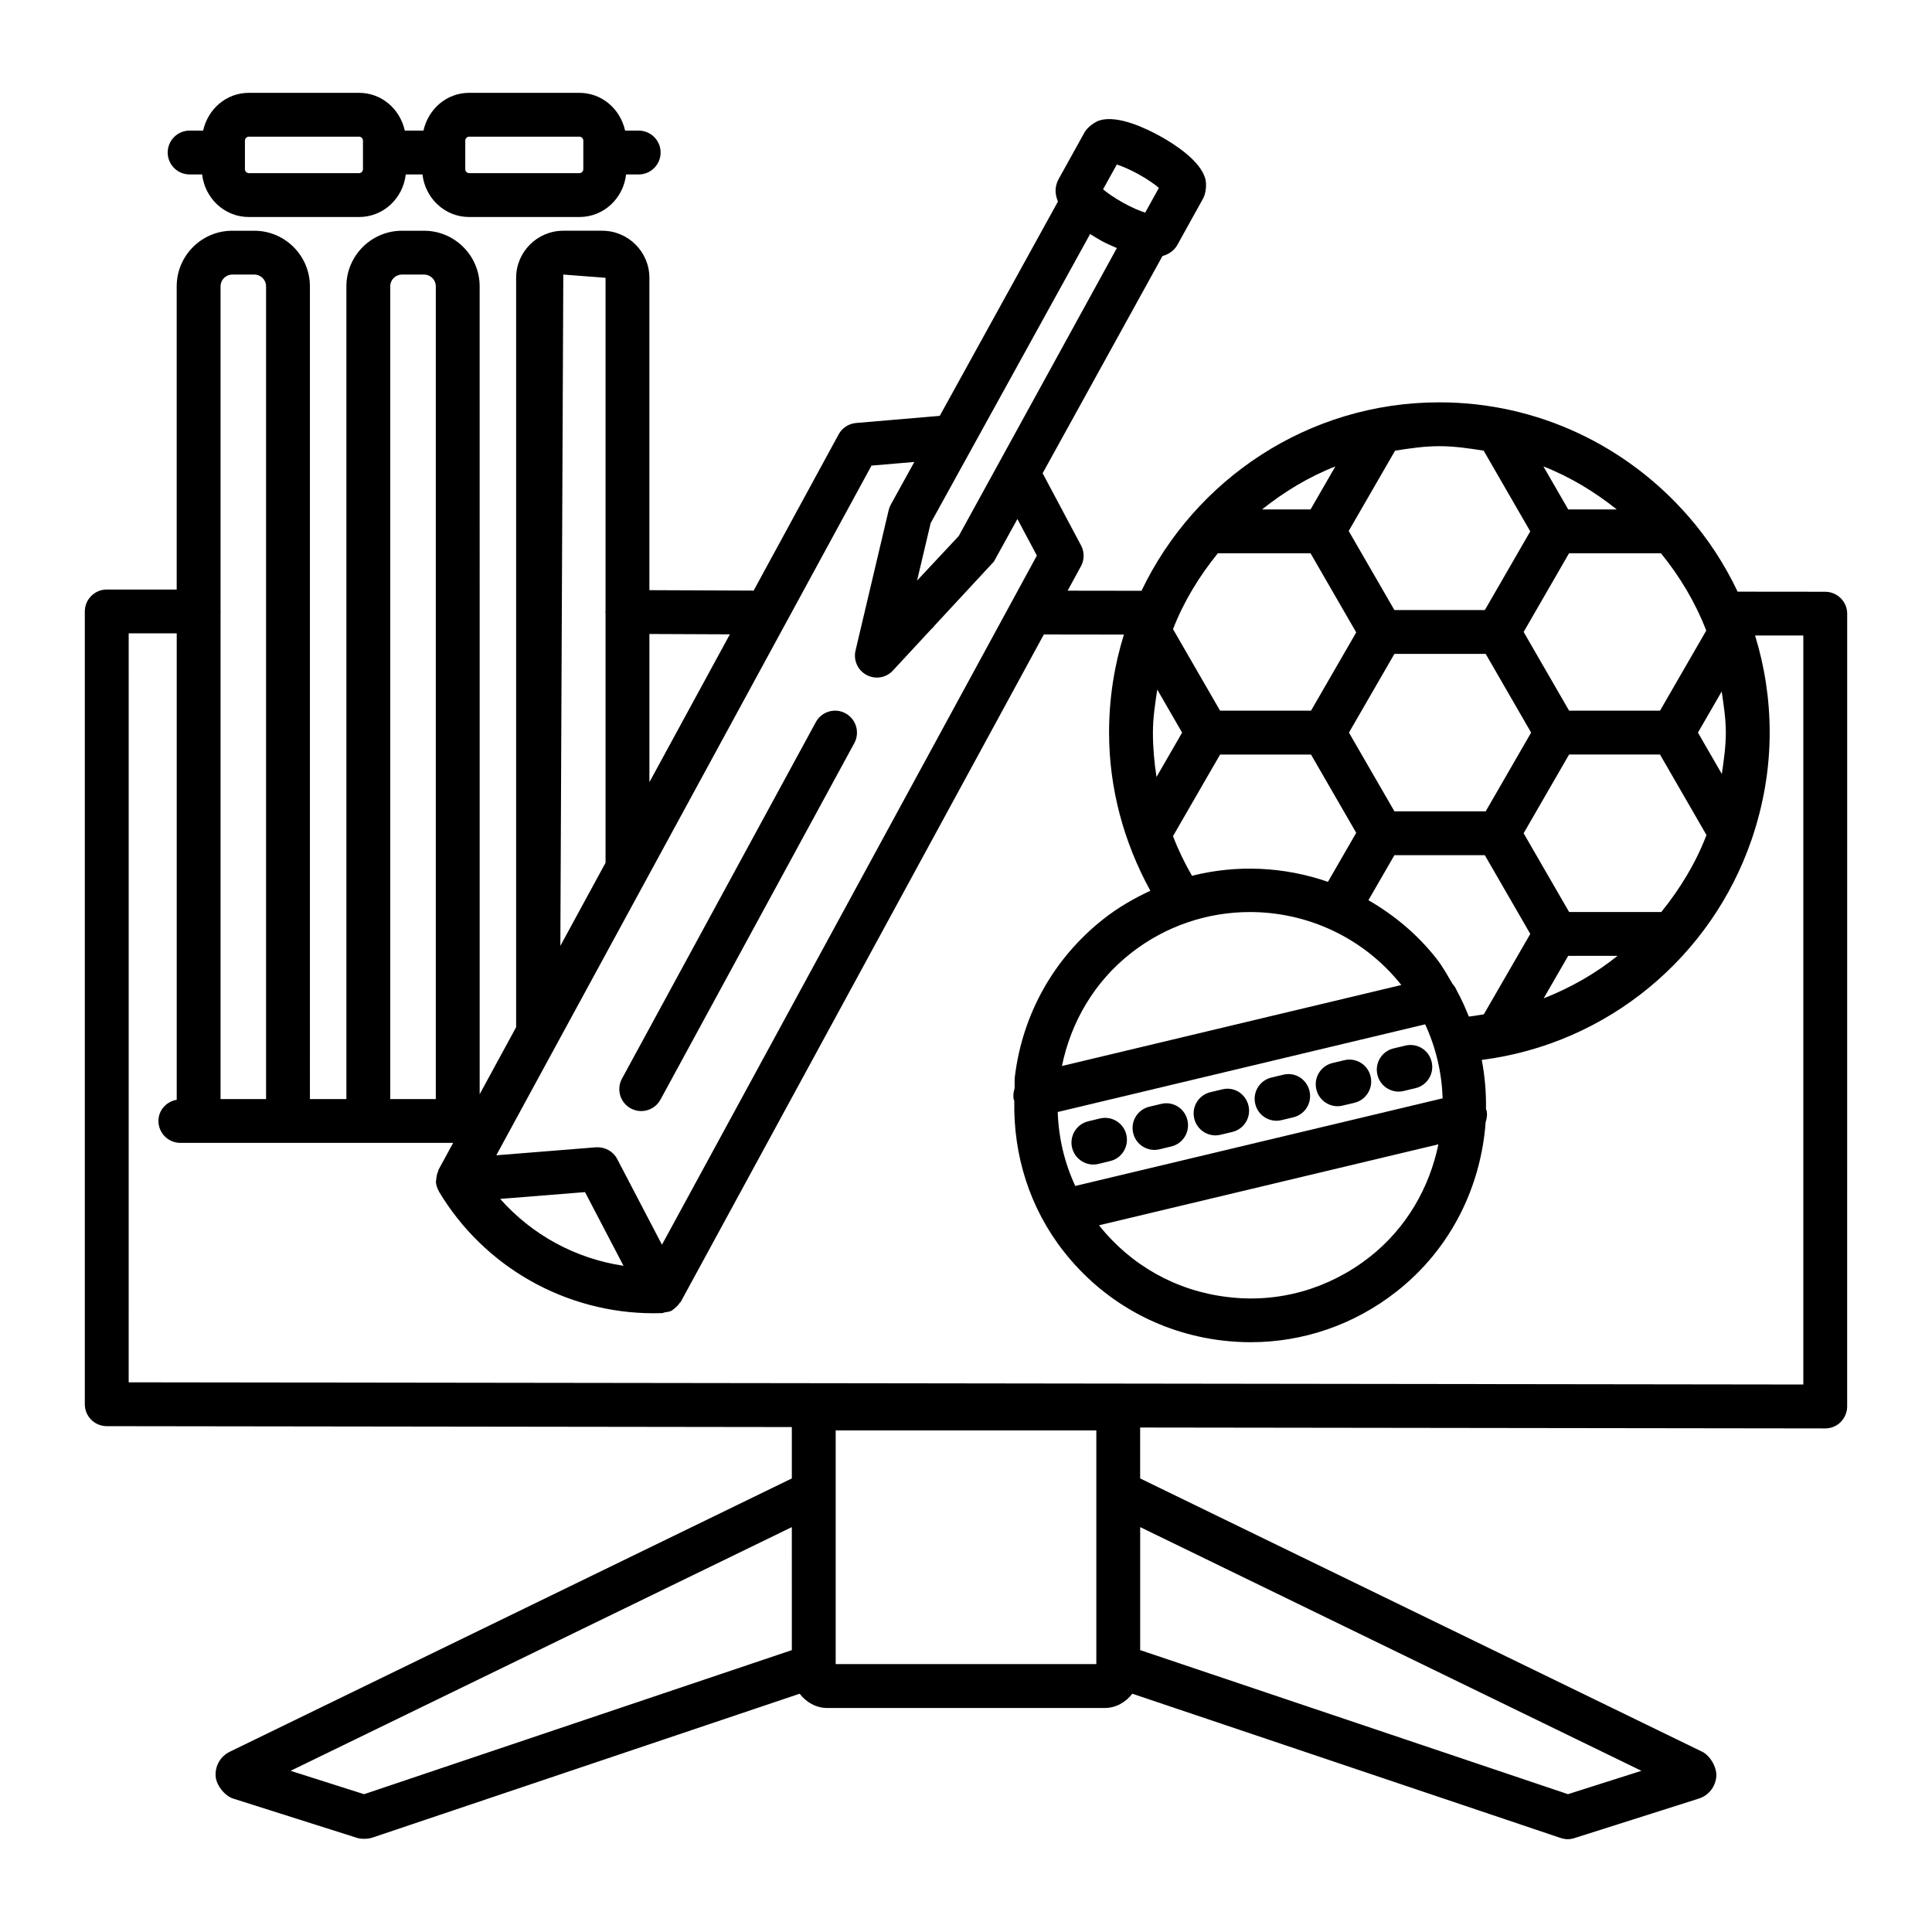<?xml version="1.0" encoding="UTF-8"?>
<!-- Uploaded to: ICON Repo, www.iconrepo.com, Generator: ICON Repo Mixer Tools -->
<svg fill="#000000" width="800px" height="800px" version="1.1" viewBox="144 144 512 512" xmlns="http://www.w3.org/2000/svg">
 <g>
  <path d="m627.71 300.82-23.219-0.023c-3.445-7.254-7.824-13.961-13.039-19.953-0.059-0.059-0.105-0.121-0.164-0.18-16.059-18.363-39.586-30.039-65.836-30.039-34.801 0-64.836 20.465-78.941 49.941l-19.578-0.027 3.531-6.488c0.938-1.715 0.938-3.785 0.027-5.5l-10.184-19.133 31.75-57.551c1.609-0.492 3.051-1.32 3.988-3.023l6.801-12.273c0.75-1.359 0.977-3.769 0.555-5.258-1.359-4.762-8.094-9.086-11.977-11.238-3.898-2.152-11.113-5.555-15.887-4.211-1.473 0.426-3.414 1.914-4.152 3.262l-6.816 12.289c-1.133 2.055-1.012 4.066-0.203 6l-31.324 56.793-22.184 1.891c-1.941 0.172-3.672 1.289-4.606 3.004l-22.531 41.414-27.625-0.117v-82.77c0-6.887-5.613-12.484-12.5-12.484h-10.316c-6.887 0-12.5 5.598-12.5 12.484v198.58l-9.664 17.766-0.004-214.09c0-8.121-6.617-14.738-14.738-14.738h-5.84c-8.121 0-14.738 6.617-14.738 14.738v215.38h-9.664l-0.004-215.38c0-8.121-6.617-14.738-14.738-14.738h-5.84c-8.121 0-14.727 6.617-14.727 14.738v80.344h-18.539c-3.203 0-5.809 2.609-5.809 5.809v210.1c0 3.203 2.594 5.797 5.797 5.809l181.57 0.238v13.613l-148.9 72.406c-2.508 1.203-3.996 3.769-3.797 6.547 0.184 2.367 2.41 5.188 4.664 5.894l32.738 10.387c0.555 0.184 1.262 0.27 1.969 0.27 0.766 0 1.543-0.113 2.152-0.312l113.25-38.141c1.727 2.246 4.316 3.789 7.356 3.789h73.441c3.043 0 5.629-1.543 7.356-3.789l113.54 38.242c0.609 0.199 1.234 0.312 1.855 0.312 0.594 0 1.191-0.098 1.758-0.285l32.879-10.445c2.664-0.809 4.523-3.133 4.734-5.91 0.184-2.367-1.617-5.512-3.758-6.547l-148.93-72.418v-13.492l181.54 0.238h0.016c1.543 0 3.019-0.609 4.094-1.699 1.09-1.09 1.715-2.566 1.715-4.109l0.008-210.1c0.004-3.203-2.606-5.797-5.809-5.812zm-175-109.92v0.027l-0.027 0.027c0.012-0.012 0.027-0.027 0.027-0.055zm-98.867 390.4-113.36 38.18-6.731-2.141-12.742-4.055 132.83-64.586zm247.52-243.15c0 3.746-0.539 7.352-1.062 10.957l-6.328-10.957 6.293-10.895c0.52 3.59 1.098 7.164 1.098 10.895zm-41.539 47.535-12.047-20.863 12.047-20.863h24.094l12.316 21.34c-2.867 7.484-7.012 14.25-11.969 20.387zm12.859 11.621c-5.879 4.703-12.453 8.465-19.598 11.266l6.504-11.266zm-143.73 60.988c-2.859-6.16-4.418-12.777-4.644-19.602l97.375-23.234c2.891 6.266 4.406 12.914 4.633 19.609zm96.238-11.035c-2.363 11.402-8.371 22.109-18.215 29.855-10.758 8.445-24.164 12.301-37.727 10.602-13.496-1.605-25.559-8.367-34-19zm-21.781-82.551-7.496 12.988c-11.551-4.004-24.074-4.617-36.023-1.602-1.961-3.379-3.637-6.875-5.043-10.496l12.488-21.637h24.094zm-1.926-26.559 12.051-20.863h24.188l12.039 20.863-12.039 20.863h-24.188zm-26.227 47.551c15.086 0 30.023 6.656 40.113 19.336l-89.949 21.465c2.438-11.793 8.66-22.332 18.23-29.859 9.371-7.371 20.523-10.941 31.605-10.941zm49.422 12.344c-5.106-6.484-11.285-11.598-18.035-15.48l6.891-11.93h23.957l12.047 20.863-12.309 21.309c-1.32 0.207-2.625 0.457-3.969 0.594-0.945-2.34-1.953-4.633-3.195-6.875-0.273-0.656-0.629-1.23-1.098-1.727-1.363-2.281-2.606-4.613-4.289-6.754zm71.492-86.926-12.25 21.219h-24.094l-12.047-20.863 12.031-20.848h24.363c4.992 6.156 9.109 12.973 11.996 20.492zm-23.707-32.109h-12.867l-6.582-11.406c7.117 2.789 13.562 6.719 19.449 11.406zm-58.754-15.578c3.856-0.605 7.727-1.188 11.746-1.188s7.883 0.582 11.73 1.188l12.348 21.391-12.031 20.848h-23.973l-12.109-20.953zm-15.824 4.176-6.578 11.402h-12.859c5.879-4.684 12.324-8.613 19.438-11.402zm-31.152 23.023h24.574l12.102 20.965-11.98 20.746h-24.094l-12.477-21.617c2.875-7.375 6.969-14.047 11.875-20.094zm-16.047 36.117 6.582 11.406-6.781 11.75c-0.598-3.867-0.953-7.785-0.953-11.75 0-3.91 0.582-7.66 1.152-11.406zm-10.719-139.15c1.387 0.453 3.402 1.273 5.824 2.621 2.41 1.332 4.195 2.621 5.328 3.57l-3.629 6.562c-1.418-0.453-3.445-1.273-5.84-2.609-2.438-1.359-4.211-2.637-5.328-3.57zm-49.336 95.039 42.262-76.621c1.031 0.664 2.078 1.297 3.121 1.875 1.254 0.691 2.625 1.238 3.965 1.848l-41.906 76.316-11.039 11.805zm-74.531 29.379 21.32 0.09-21.32 39.184zm-22.82-95.254 11.195 0.863v88.25c-0.004 0.094-0.059 0.176-0.059 0.273 0 0.102 0.051 0.188 0.059 0.289v66.211l-11.977 22.012zm59.168 92c0.031-0.074 0.082-0.133 0.113-0.207l22.395-41.164 11.348-0.965-6.231 11.297c-0.254 0.469-0.441 0.965-0.566 1.473l-8.789 37.23c-0.594 2.566 0.594 5.203 2.918 6.449 0.863 0.469 1.801 0.695 2.734 0.695 1.574 0 3.117-0.637 4.238-1.844l10.137-10.938c0.375-0.309 0.688-0.66 0.977-1.055l15.672-16.91 6.223-11.277 5.16 9.688-99.352 182.63-11.871-22.727c-1.078-2.07-3.301-3.219-5.613-3.09l-26.422 2.121zm-43.211 170.69c-12.695-1.906-24.168-8.125-32.688-17.727l22.484-1.801zm-61.82-259.57c0-1.73 1.387-3.117 3.117-3.117h5.84c1.73 0 3.117 1.391 3.117 3.117v215.38h-12.074l0.004-215.38zm-44.969 86.363c0.004-0.074 0.043-0.137 0.043-0.211s-0.039-0.137-0.043-0.211v-85.941c0-1.73 1.391-3.117 3.106-3.117h5.84c1.73 0 3.117 1.391 3.117 3.117v215.38h-12.062zm232.09 233.17v45.594h-69.074v-61.934h69.074zm144.45 73.867-1.801 0.582-17.66 5.613-113.37-38.18v-32.598zm42.914-102.37-443.8-0.582 0.004-198.49h12.727v123.61c-2.727 0.477-4.848 2.754-4.848 5.617 0 3.203 2.609 5.809 5.809 5.809h72.297l-3.887 7.144c-0.07 0.129-0.039 0.277-0.098 0.406-0.281 0.617-0.43 1.273-0.48 1.98-0.016 0.227-0.09 0.438-0.078 0.668 0.004 0.066-0.027 0.125-0.023 0.191 0.07 0.875 0.363 1.68 0.777 2.41 0.02 0.035 0.012 0.078 0.031 0.113 12.004 20.039 33.66 32.242 56.918 32.242 0.672 0 1.359-0.016 2.035-0.039 0.012 0 0.023 0.012 0.035 0.012 0.016 0 0.031-0.012 0.047-0.012 0.051-0.004 0.102 0 0.152-0.004 0.23-0.008 0.414-0.16 0.637-0.191 0.625-0.094 1.258-0.148 1.855-0.457 0.078-0.043 0.121-0.117 0.199-0.16 0.188-0.109 0.316-0.27 0.492-0.398 0.574-0.43 1.055-0.918 1.426-1.5 0.078-0.121 0.223-0.18 0.293-0.305l96.203-176.83 21.227 0.027c-2.559 8.211-3.938 16.934-3.938 25.977 0 14.801 3.906 29.094 10.941 41.914-4.305 2.004-8.484 4.387-12.375 7.449-13.195 10.375-21.543 25.254-23.543 41.922-0.121 1.016 0.008 2.012-0.066 3.027-0.301 0.965-0.445 1.984-0.191 3.039 0.02 0.078 0.102 0.113 0.121 0.191-0.289 14.461 4.078 28.5 13.145 40.016 10.375 13.195 25.254 21.543 41.922 23.543 2.523 0.297 5.047 0.453 7.566 0.453 14.004 0 27.523-4.664 38.707-13.465 14.445-11.359 22.34-27.844 23.574-44.871 0.324-0.988 0.484-2.035 0.223-3.121-0.027-0.113-0.109-0.199-0.141-0.309 0.078-4.371-0.285-8.715-1.121-13.043 33.598-4.297 60.941-27.484 71.523-58.41 0.023-0.082 0.062-0.156 0.082-0.234 2.996-8.84 4.703-18.27 4.703-28.102 0-8.953-1.363-17.594-3.875-25.734l12.789 0.008z"/>
  <path d="m194.24 190.23h3.328c0.723 6.305 5.894 11.281 12.391 11.281h29.18c6.496 0 11.668-4.977 12.391-11.281h4.43c0.723 6.305 5.894 11.281 12.391 11.281h29.18c6.496 0 11.668-4.977 12.391-11.281h3.34c3.203 0 5.809-2.609 5.809-5.809 0-3.203-2.609-5.809-5.809-5.809h-3.602c-1.258-5.668-6.09-10.008-12.129-10.008l-29.18-0.004c-6.043 0-10.871 4.336-12.129 10.008h-4.949c-1.258-5.668-6.09-10.008-12.129-10.008h-29.184c-6.043 0-10.871 4.336-12.129 10.008h-3.586c-3.203 0-5.809 2.609-5.809 5.809-0.004 3.203 2.602 5.812 5.805 5.812zm73.062-8.961c0-0.582 0.469-1.051 1.051-1.051h29.18c0.582 0 1.051 0.469 1.051 1.051v7.566c0 0.582-0.469 1.051-1.051 1.051h-29.184c-0.582 0-1.051-0.469-1.051-1.051zm-58.395 0c0-0.582 0.469-1.051 1.051-1.051h29.18c0.582 0 1.051 0.469 1.051 1.051v7.566c0 0.582-0.469 1.051-1.051 1.051h-29.18c-0.582 0-1.051-0.469-1.051-1.051z"/>
  <path d="m311.15 437.74c0.891 0.48 1.844 0.707 2.777 0.707 2.055 0 4.055-1.105 5.102-3.031l51.375-94.488c1.531-2.82 0.48-6.352-2.324-7.879-2.82-1.559-6.363-0.48-7.879 2.324l-51.375 94.488c-1.531 2.82-0.48 6.352 2.324 7.879z"/>
  <path d="m523.4 425.39c-0.723-3.106-3.828-5.059-6.988-4.293l-3.09 0.738c-3.117 0.738-5.047 3.867-4.293 6.988 0.625 2.664 3.004 4.465 5.641 4.465 0.438 0 0.891-0.059 1.348-0.172l3.09-0.738c3.117-0.738 5.047-3.867 4.293-6.988z"/>
  <path d="m500.23 424.97-3.09 0.738c-3.117 0.738-5.047 3.867-4.293 6.988 0.625 2.664 3.004 4.465 5.641 4.465 0.441 0 0.891-0.059 1.348-0.172l3.09-0.738c3.117-0.738 5.047-3.867 4.293-6.988-0.723-3.102-3.812-5.059-6.988-4.293z"/>
  <path d="m484.04 428.82-3.09 0.738c-3.117 0.738-5.047 3.867-4.293 6.988 0.625 2.664 3.004 4.465 5.641 4.465 0.438 0 0.891-0.059 1.348-0.172l3.09-0.738c3.117-0.738 5.047-3.867 4.293-6.988-0.738-3.102-3.801-5.098-6.988-4.293z"/>
  <path d="m467.87 432.7-3.09 0.738c-3.117 0.738-5.047 3.867-4.293 6.988 0.625 2.664 3.004 4.465 5.641 4.465 0.441 0 0.891-0.059 1.348-0.172l3.09-0.738c3.117-0.738 5.047-3.867 4.293-6.988-0.738-3.102-3.801-5.102-6.988-4.293z"/>
  <path d="m451.69 436.55-3.09 0.738c-3.117 0.738-5.047 3.867-4.293 6.988 0.625 2.664 3.004 4.465 5.641 4.465 0.438 0 0.891-0.059 1.348-0.172l3.09-0.738c3.117-0.738 5.047-3.867 4.293-6.988-0.727-3.117-3.828-5.086-6.988-4.293z"/>
  <path d="m435.47 440.41-3.09 0.75c-3.117 0.75-5.016 3.898-4.266 7.016 0.652 2.648 3.019 4.438 5.641 4.438 0.453 0 0.906-0.059 1.375-0.172l3.09-0.75c3.117-0.75 5.016-3.898 4.266-7.016-0.766-3.106-3.84-5.019-7.016-4.266z"/>
 </g>
</svg>